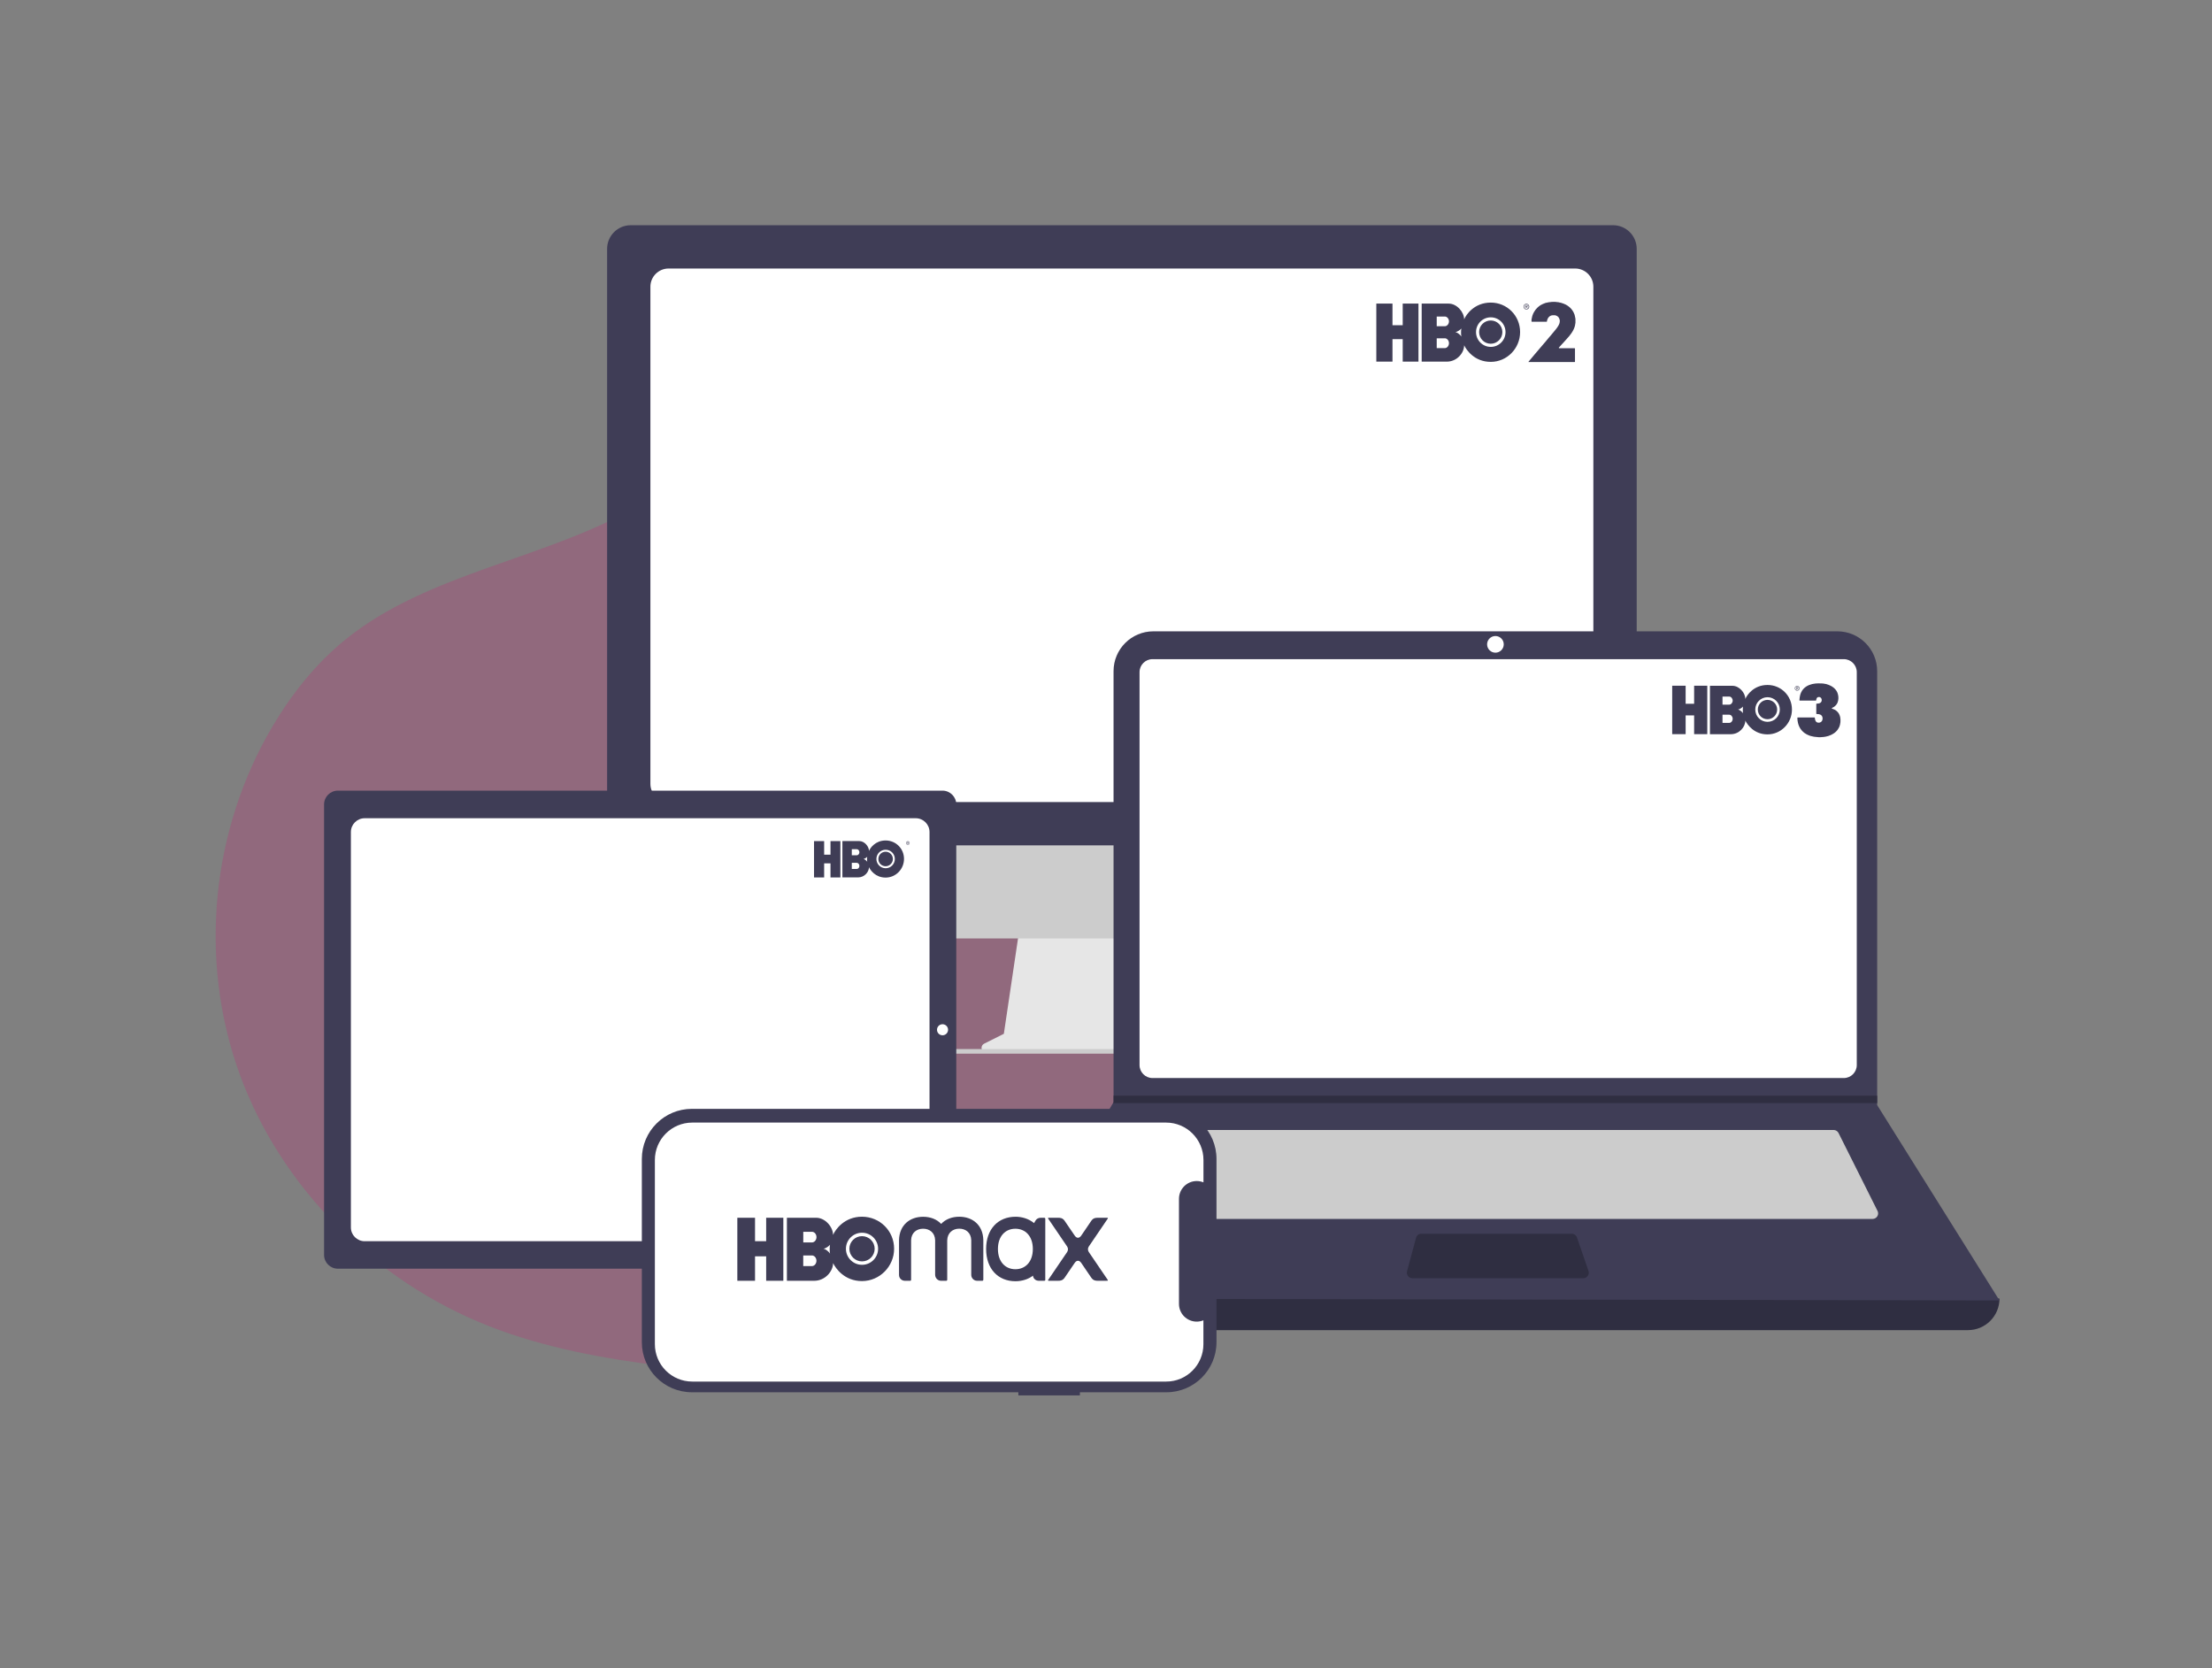 <svg width="240" height="181" viewBox="0 0 240 181" fill="none" xmlns="http://www.w3.org/2000/svg">
<rect x="0" y="0" width="240" height="181" fill="#808080" stroke="none"/>
<path opacity="0.18" d="M69.316 54.84C59.212 60.711 46.464 62.085 37.451 69.408C34.27 71.995 31.703 75.227 29.632 78.698C22.909 89.989 21.529 104.079 25.948 116.376C30.367 128.672 40.516 138.956 53.077 143.879C59.083 146.234 65.529 147.395 71.961 148.201C83.825 149.692 95.819 150.04 107.761 149.234C115.309 148.724 123.277 147.576 129.083 142.93C132.954 139.834 135.477 135.46 137.425 131.008C142.696 118.892 144.329 105.608 142.129 92.647C140.787 84.808 138.012 77.137 133.438 70.518C125.741 59.376 113.632 52.059 101.225 46.498C96.354 44.324 90.129 40.531 84.696 42.724C78.987 45.047 74.754 51.679 69.316 54.84Z" fill="#E20074"/>
<path d="M136.548 113.208L134.161 112.201L132.522 100.221H110.69L108.916 112.156L106.78 113.227C106.528 113.35 106.425 113.659 106.554 113.911C106.638 114.085 106.819 114.195 107.006 114.195H136.361C136.638 114.195 136.87 113.969 136.87 113.685C136.857 113.472 136.735 113.285 136.548 113.208Z" fill="#E6E6E6"/>
<path d="M175.348 101.814H68.09C66.916 101.814 65.967 100.86 65.967 99.692V84.569H177.464V99.692C177.471 100.86 176.522 101.814 175.348 101.814Z" fill="#CCCCCC"/>
<path d="M177.581 91.711H65.871V26.995C65.871 25.582 67.019 24.434 68.432 24.434H175.019C176.432 24.434 177.581 25.582 177.581 26.995V91.711Z" fill="#3F3D56"/>
<path d="M170.91 87.015H72.543C71.452 87.015 70.568 86.131 70.568 85.04V31.105C70.568 30.015 71.452 29.131 72.543 29.131H170.904C171.994 29.131 172.878 30.015 172.878 31.105V85.04C172.884 86.131 172.001 87.015 170.91 87.015Z" fill="white"/>
<path d="M169.981 114.311H74.736C74.6 114.311 74.484 114.202 74.484 114.06C74.484 113.924 74.594 113.808 74.736 113.808H169.981C170.117 113.808 170.233 113.918 170.233 114.06C170.233 114.195 170.123 114.311 169.981 114.311Z" fill="#CCCCCC"/>
<path d="M213.523 144.305H111.574C109.684 144.305 108.155 142.776 108.155 140.886C145.11 136.589 181.374 136.589 216.942 140.886C216.942 142.776 215.413 144.305 213.523 144.305Z" fill="#2F2E41"/>
<path d="M216.942 141.085L108.155 140.885L120.761 119.672L120.819 119.569V72.814C120.819 70.427 122.755 68.492 125.142 68.492H199.348C201.735 68.492 203.671 70.427 203.671 72.814V119.892L216.942 141.085Z" fill="#3F3D56"/>
<path d="M125.045 71.511C124.271 71.511 123.639 72.143 123.639 72.917V115.55C123.639 116.324 124.271 116.956 125.045 116.956H200.052C200.826 116.956 201.458 116.324 201.458 115.55V72.917C201.458 72.143 200.826 71.511 200.052 71.511H125.045Z" fill="white"/>
<path d="M125.361 122.589C125.129 122.589 124.909 122.724 124.812 122.937L120.929 131.382C120.787 131.685 120.922 132.04 121.225 132.182C121.303 132.221 121.393 132.24 121.477 132.24H203.174C203.509 132.24 203.774 131.969 203.774 131.64C203.774 131.543 203.754 131.453 203.709 131.369L199.483 122.924C199.38 122.718 199.174 122.589 198.941 122.589H125.361Z" fill="#CCCCCC"/>
<path d="M162.252 70.808C162.751 70.808 163.155 70.403 163.155 69.905C163.155 69.406 162.751 69.001 162.252 69.001C161.753 69.001 161.349 69.406 161.349 69.905C161.349 70.403 161.753 70.808 162.252 70.808Z" fill="white"/>
<path d="M154.219 133.847C153.948 133.847 153.71 134.027 153.639 134.292L152.665 137.911C152.581 138.234 152.768 138.563 153.09 138.653C153.142 138.666 153.194 138.673 153.245 138.673H171.781C172.116 138.673 172.381 138.402 172.381 138.073C172.381 138.008 172.368 137.937 172.348 137.873L171.097 134.253C171.013 134.008 170.781 133.847 170.529 133.847H154.219Z" fill="#2F2E41"/>
<path d="M203.671 118.866V119.672H120.768L120.826 119.569V118.866H203.671Z" fill="#2F2E41"/>
<path d="M91.206 137.795C91.206 138.04 91.406 138.24 91.651 138.24H96.432C96.677 138.24 96.877 138.047 96.877 137.801C96.877 137.75 96.871 137.692 96.852 137.64H102.258C103.084 137.64 103.755 136.969 103.755 136.143V87.272C103.755 86.447 103.084 85.776 102.258 85.776H36.658C35.832 85.776 35.161 86.447 35.161 87.272V136.143C35.161 136.969 35.832 137.64 36.658 137.64H84.51C84.426 137.872 84.542 138.124 84.774 138.208C84.826 138.227 84.877 138.234 84.935 138.234H89.716C89.961 138.234 90.161 138.04 90.161 137.795C90.161 137.743 90.155 137.685 90.135 137.634H91.239C91.219 137.692 91.206 137.743 91.206 137.795Z" fill="#3F3D56"/>
<path d="M100.845 133.163C100.845 133.988 100.175 134.659 99.349 134.659H39.568C38.742 134.659 38.071 133.988 38.071 133.163V90.266C38.071 89.44 38.742 88.769 39.568 88.769H99.355C100.181 88.769 100.852 89.44 100.852 90.266V133.163" fill="white"/>
<path d="M102.264 112.318C102.595 112.318 102.864 112.049 102.864 111.718C102.864 111.386 102.595 111.118 102.264 111.118C101.933 111.118 101.664 111.386 101.664 111.718C101.664 112.049 101.933 112.318 102.264 112.318Z" fill="white"/>
<path d="M117.168 151.388V151.046H126.555C129.555 151.046 131.988 148.614 131.988 145.614V125.73C131.988 122.73 129.555 120.298 126.555 120.298H75.071C72.071 120.298 69.639 122.73 69.639 125.73V145.614C69.639 148.614 72.071 151.046 75.071 151.046H110.491V151.388H117.168Z" fill="#3F3D56"/>
<path d="M130.569 145.834V143.24C129.582 143.64 128.459 143.169 128.059 142.182C127.962 141.95 127.917 141.705 127.917 141.453V130.059C127.917 128.995 128.782 128.13 129.846 128.13C130.098 128.13 130.343 128.182 130.575 128.272V125.847C130.575 123.608 128.762 121.788 126.517 121.788H75.111C72.872 121.788 71.053 123.601 71.053 125.847V145.827C71.053 148.066 72.866 149.885 75.111 149.885H126.524C128.756 149.892 130.569 148.072 130.569 145.834Z" fill="white"/>
<path d="M106.69 134.527C106.691 134.532 106.69 138.833 106.69 138.833C106.69 138.891 106.651 138.949 106.594 138.949H106.007C105.665 138.95 105.38 138.658 105.379 138.312V134.543C105.353 133.727 104.779 133.296 104.074 133.298C103.37 133.299 102.797 133.748 102.773 134.564V138.838C102.773 138.896 102.732 138.949 102.675 138.949H102.089C101.746 138.95 101.461 138.644 101.461 138.298V134.548C101.434 133.733 100.86 133.302 100.156 133.303C99.451 133.304 98.878 133.737 98.854 134.552V138.844C98.854 138.901 98.814 138.949 98.757 138.949H98.17C97.827 138.95 97.544 138.669 97.544 138.323C97.544 138.323 97.543 134.546 97.544 134.543C97.578 132.888 98.733 132.009 100.154 132.007C100.934 132.006 101.635 132.269 102.114 132.78C102.593 132.268 103.293 132.003 104.073 132.002C105.493 132 106.65 132.874 106.69 134.527Z" fill="#3F3D56"/>
<path d="M120.197 138.867C120.221 138.901 120.195 138.947 120.153 138.947L119.105 138.95C118.86 138.95 118.62 138.92 118.408 138.623L117.337 137.047C117.253 136.924 117.131 136.777 116.958 136.777C116.785 136.777 116.664 136.924 116.58 137.047L115.508 138.623C115.296 138.92 115.057 138.95 114.811 138.95H113.764C113.722 138.95 113.696 138.901 113.719 138.867L115.786 135.826C115.846 135.737 115.875 135.634 115.874 135.531C115.875 135.428 115.846 135.325 115.786 135.237L113.719 132.196C113.696 132.161 113.722 132.115 113.764 132.115H114.811C115.057 132.114 115.296 132.142 115.508 132.439L116.58 134.015C116.664 134.139 116.786 134.285 116.958 134.285C117.131 134.285 117.253 134.139 117.337 134.015L118.408 132.439C118.62 132.142 118.86 132.114 119.105 132.115H120.153C120.195 132.115 120.221 132.161 120.197 132.196L118.131 135.237C118.071 135.325 118.042 135.428 118.043 135.531C118.042 135.634 118.071 135.737 118.131 135.826L120.197 138.867Z" fill="#3F3D56"/>
<path d="M113.308 132.115H112.895C112.669 132.115 112.46 132.235 112.347 132.429L112.194 132.695C111.601 132.197 110.832 132.003 110.196 132.003C108.274 132.003 106.994 133.357 106.994 135.501C106.994 137.663 108.295 139 110.181 139C110.903 139 111.618 138.762 112.076 138.393C112.102 138.717 112.374 138.95 112.707 138.95H113.305C113.364 138.95 113.411 138.925 113.411 138.867L113.414 132.22C113.414 132.161 113.366 132.115 113.308 132.115ZM110.168 137.697C109.075 137.697 108.274 136.886 108.274 135.501C108.274 134.116 109.075 133.305 110.168 133.305C111.261 133.305 112.062 134.116 112.062 135.501C112.062 136.886 111.261 137.697 110.168 137.697Z" fill="#3F3D56"/>
<path d="M83.129 134.657H81.92V132.114H80V138.95H81.92V136.297H83.129V138.95H84.991V132.114H83.129V134.657Z" fill="#3F3D56"/>
<path d="M93.526 132C91.608 131.998 90.627 133.407 90.385 133.975C90.387 133.122 89.544 132.115 88.557 132.114H85.378V138.949L88.342 138.95C89.537 138.95 90.387 137.918 90.389 137.033C90.662 137.59 91.608 138.984 93.526 138.983C95.447 138.983 97.011 137.392 97.01 135.476C97.01 133.521 95.447 132.002 93.526 132ZM88.094 137.357H87.151V136.202H88.094C88.368 136.202 88.584 136.472 88.584 136.78C88.584 137.087 88.368 137.357 88.094 137.357ZM88.097 134.791H87.155V133.636H88.097C88.371 133.636 88.588 133.905 88.588 134.213C88.588 134.521 88.371 134.791 88.097 134.791ZM89.352 135.478C89.568 135.45 89.928 135.204 90.055 135.047C90.01 135.242 90.007 135.806 90.059 136.001C89.914 135.778 89.572 135.505 89.352 135.478ZM93.528 137.218C92.564 137.218 91.782 136.439 91.782 135.478C91.782 134.517 92.564 133.738 93.528 133.738C94.492 133.738 95.273 134.517 95.273 135.478C95.273 136.439 94.491 137.218 93.528 137.218Z" fill="#3F3D56"/>
<path d="M93.528 134.11C92.77 134.11 92.156 134.722 92.156 135.478C92.156 136.233 92.77 136.846 93.528 136.846C94.285 136.846 94.9 136.233 94.9 135.478C94.9 134.722 94.285 134.11 93.528 134.11Z" fill="#3F3D56"/>
<path fill-rule="evenodd" clip-rule="evenodd" d="M91.18 95.195H90.109V93.666H89.419V95.195H88.322V91.253H89.419V92.724H90.109V91.253H91.18V95.195ZM96.09 95.208C97.187 95.208 98.084 94.298 98.084 93.182C98.084 92.053 97.187 91.182 96.09 91.182C94.98 91.182 94.419 91.989 94.284 92.318C94.284 91.834 93.8 91.247 93.232 91.247H91.4V95.189H93.103C93.793 95.189 94.284 94.595 94.284 94.079C94.432 94.401 94.98 95.208 96.09 95.208ZM92.961 93.608C93.116 93.608 93.245 93.763 93.245 93.937C93.245 94.124 93.116 94.272 92.961 94.272H92.419V93.608H92.961ZM92.961 92.13C93.116 92.13 93.245 92.285 93.245 92.46C93.245 92.634 93.116 92.789 92.961 92.789H92.419V92.13H92.961ZM93.684 93.189C93.813 93.182 94.019 93.034 94.097 92.95C94.064 93.053 94.064 93.389 94.097 93.492C94.006 93.363 93.813 93.208 93.684 93.189ZM95.09 93.189C95.09 92.634 95.535 92.189 96.09 92.189C96.645 92.189 97.09 92.634 97.09 93.189C97.09 93.743 96.645 94.195 96.09 94.195C95.535 94.195 95.09 93.743 95.09 93.189ZM96.09 93.976C96.516 93.976 96.877 93.627 96.877 93.189C96.877 92.75 96.516 92.401 96.09 92.401C95.651 92.401 95.303 92.75 95.303 93.189C95.296 93.627 95.651 93.976 96.09 93.976Z" fill="#3F3D56"/>
<path d="M98.348 91.46C98.348 91.369 98.419 91.298 98.503 91.298C98.587 91.298 98.657 91.369 98.657 91.46C98.657 91.55 98.587 91.621 98.503 91.621C98.419 91.621 98.348 91.55 98.348 91.46ZM98.503 91.653C98.606 91.653 98.696 91.569 98.696 91.46C98.696 91.35 98.606 91.266 98.503 91.266C98.399 91.266 98.309 91.35 98.309 91.46C98.309 91.569 98.399 91.653 98.503 91.653ZM98.464 91.472H98.503L98.561 91.569H98.599L98.535 91.472C98.567 91.466 98.593 91.453 98.593 91.415C98.593 91.369 98.567 91.35 98.516 91.35H98.432V91.569H98.464V91.472ZM98.464 91.447V91.376H98.509C98.535 91.376 98.554 91.382 98.554 91.408C98.554 91.44 98.528 91.447 98.503 91.447H98.464Z" fill="#3F3D56"/>
<path d="M198.742 76.859C198.762 76.873 198.768 76.879 198.781 76.885C198.839 76.905 198.904 76.93 198.962 76.95C199.078 76.989 199.174 77.053 199.265 77.13C199.355 77.208 199.439 77.298 199.504 77.401C199.575 77.524 199.626 77.653 199.658 77.795C199.697 77.976 199.697 78.163 199.684 78.35C199.678 78.44 199.658 78.531 199.639 78.614C199.613 78.705 199.587 78.802 199.549 78.885C199.51 78.969 199.465 79.047 199.413 79.124C199.291 79.305 199.136 79.453 198.955 79.569C198.858 79.634 198.755 79.685 198.652 79.737C198.471 79.827 198.278 79.879 198.084 79.918C197.936 79.95 197.781 79.963 197.633 79.969C197.536 79.976 197.439 79.989 197.349 79.982C197.174 79.969 197.007 79.95 196.833 79.93C196.736 79.918 196.639 79.892 196.542 79.866C196.484 79.853 196.426 79.84 196.374 79.821C196.304 79.795 196.239 79.769 196.168 79.737C196.116 79.718 196.071 79.692 196.02 79.666C195.942 79.621 195.871 79.582 195.8 79.531C195.684 79.447 195.581 79.35 195.491 79.247C195.374 79.118 195.278 78.969 195.207 78.808C195.149 78.685 195.11 78.556 195.078 78.421C195.033 78.253 195.02 78.079 195.013 77.905C195.013 77.847 195.02 77.834 195.078 77.834C195.665 77.834 196.258 77.834 196.845 77.834C196.897 77.834 196.91 77.84 196.91 77.892C196.916 77.995 196.936 78.092 196.974 78.182C197.033 78.311 197.129 78.389 197.271 78.401C197.387 78.414 197.497 78.389 197.594 78.311C197.658 78.26 197.704 78.195 197.723 78.118C197.762 77.982 197.762 77.847 197.697 77.711C197.652 77.621 197.581 77.556 197.484 77.518C197.368 77.472 197.252 77.466 197.129 77.466C197.071 77.466 197.065 77.453 197.065 77.401C197.065 77.066 197.065 76.731 197.065 76.395C197.065 76.35 197.078 76.343 197.116 76.337C197.187 76.331 197.252 76.324 197.323 76.318C197.413 76.305 197.491 76.272 197.555 76.208C197.594 76.169 197.62 76.124 197.639 76.072C197.665 75.989 197.665 75.905 197.639 75.827C197.613 75.75 197.568 75.692 197.497 75.653C197.42 75.608 197.342 75.614 197.265 75.627C197.207 75.64 197.162 75.672 197.129 75.724C197.084 75.789 197.065 75.859 197.058 75.937C197.052 76.008 197.052 76.008 196.981 76.008C196.426 76.008 195.865 76.008 195.31 76.008C195.233 76.008 195.233 76.008 195.239 75.93C195.252 75.782 195.265 75.634 195.297 75.492C195.323 75.35 195.374 75.208 195.439 75.079C195.504 74.95 195.581 74.827 195.684 74.724C195.762 74.64 195.852 74.563 195.949 74.498C196.058 74.427 196.168 74.363 196.291 74.318C196.368 74.285 196.452 74.266 196.529 74.24C196.568 74.227 196.607 74.214 196.645 74.208C196.852 74.163 197.065 74.137 197.278 74.137C197.445 74.137 197.613 74.137 197.774 74.15C197.897 74.163 198.026 74.189 198.149 74.214C198.233 74.234 198.316 74.266 198.4 74.298C198.484 74.331 198.568 74.363 198.645 74.408C198.884 74.531 199.091 74.705 199.239 74.924C199.316 75.04 199.374 75.163 199.407 75.298C199.452 75.453 199.471 75.608 199.465 75.763C199.458 75.911 199.433 76.059 199.381 76.201C199.297 76.421 199.149 76.582 198.955 76.705C198.897 76.743 198.833 76.769 198.768 76.802C198.781 76.834 198.762 76.847 198.742 76.859Z" fill="#3F3D56"/>
<path fill-rule="evenodd" clip-rule="evenodd" d="M185.238 79.647H183.812V77.614H182.89V79.647H181.432V74.395H182.89V76.35H183.812V74.395H185.238V79.647ZM191.774 79.672C193.232 79.672 194.425 78.46 194.425 76.976C194.425 75.472 193.232 74.311 191.774 74.311C190.296 74.311 189.548 75.389 189.367 75.827C189.367 75.176 188.716 74.401 187.967 74.401H185.528V79.653H187.793C188.716 79.653 189.367 78.866 189.367 78.176C189.574 78.595 190.296 79.672 191.774 79.672ZM187.612 77.537C187.825 77.537 187.993 77.743 187.993 77.976C187.993 78.221 187.825 78.427 187.612 78.427H186.89V77.537H187.612ZM187.612 75.569C187.825 75.569 187.993 75.776 187.993 76.008C187.993 76.24 187.825 76.447 187.612 76.447H186.89V75.569H187.612ZM188.574 76.976C188.741 76.963 189.019 76.769 189.122 76.653C189.083 76.795 189.083 77.24 189.122 77.376C189.006 77.208 188.741 77.008 188.574 76.976ZM190.445 76.976C190.445 76.24 191.038 75.64 191.774 75.64C192.509 75.64 193.109 76.234 193.109 76.976C193.109 77.718 192.516 78.311 191.774 78.311C191.038 78.311 190.445 77.718 190.445 76.976ZM191.774 78.027C192.341 78.027 192.819 77.563 192.819 76.976C192.819 76.389 192.341 75.93 191.774 75.93C191.186 75.93 190.722 76.395 190.722 76.976C190.722 77.563 191.186 78.027 191.774 78.027Z" fill="#3F3D56"/>
<path d="M194.787 74.672C194.787 74.55 194.877 74.46 194.993 74.46C195.11 74.46 195.2 74.55 195.2 74.672C195.2 74.795 195.11 74.885 194.993 74.885C194.877 74.892 194.787 74.801 194.787 74.672ZM194.993 74.93C195.129 74.93 195.251 74.821 195.251 74.672C195.251 74.524 195.135 74.414 194.993 74.414C194.851 74.414 194.735 74.524 194.735 74.672C194.735 74.821 194.851 74.93 194.993 74.93ZM194.942 74.698H194.993L195.071 74.827H195.122L195.039 74.698C195.084 74.692 195.116 74.672 195.116 74.614C195.116 74.556 195.084 74.53 195.013 74.53H194.903V74.827H194.948V74.698H194.942ZM194.942 74.659V74.569H195C195.032 74.569 195.064 74.576 195.064 74.614C195.064 74.659 195.032 74.659 194.993 74.659H194.942Z" fill="#3F3D56"/>
<path fill-rule="evenodd" clip-rule="evenodd" d="M153.903 39.234H152.193V36.795H151.083V39.234H149.329V32.937H151.083V35.285H152.193V32.937H153.903V39.234ZM161.748 39.259C163.503 39.259 164.929 37.801 164.929 36.027C164.929 34.227 163.496 32.827 161.748 32.827C159.974 32.827 159.077 34.117 158.858 34.647C158.858 33.866 158.077 32.937 157.174 32.937H154.251V39.234H156.974C158.083 39.234 158.858 38.285 158.858 37.459C159.103 37.969 159.974 39.259 161.748 39.259ZM156.754 36.698C157.006 36.698 157.212 36.943 157.212 37.227C157.212 37.524 157.006 37.769 156.754 37.769H155.883V36.705H156.754V36.698ZM156.754 34.337C157.006 34.337 157.212 34.582 157.212 34.866C157.212 35.15 157.006 35.395 156.754 35.395H155.883V34.343H156.754V34.337ZM157.903 36.027C158.109 36.014 158.438 35.782 158.561 35.64C158.509 35.808 158.509 36.343 158.561 36.511C158.425 36.305 158.109 36.059 157.903 36.027ZM160.148 36.027C160.148 35.143 160.864 34.427 161.748 34.427C162.632 34.427 163.348 35.143 163.348 36.027C163.348 36.917 162.632 37.634 161.748 37.634C160.864 37.634 160.148 36.917 160.148 36.027ZM161.748 37.292C162.425 37.292 163.006 36.73 163.006 36.027C163.006 35.324 162.432 34.769 161.748 34.769C161.045 34.769 160.483 35.324 160.483 36.027C160.483 36.73 161.045 37.292 161.748 37.292Z" fill="#3F3D56"/>
<path d="M165.361 33.266C165.361 33.117 165.47 33.008 165.612 33.008C165.748 33.008 165.858 33.117 165.858 33.266C165.858 33.414 165.748 33.524 165.612 33.524C165.47 33.524 165.361 33.414 165.361 33.266ZM165.612 33.575C165.78 33.575 165.922 33.446 165.922 33.266C165.922 33.092 165.78 32.956 165.612 32.956C165.445 32.956 165.303 33.085 165.303 33.266C165.303 33.446 165.445 33.575 165.612 33.575ZM165.548 33.291H165.612L165.703 33.446H165.761L165.664 33.291C165.716 33.285 165.754 33.259 165.754 33.195C165.754 33.124 165.716 33.092 165.632 33.092H165.496V33.446H165.548V33.291ZM165.548 33.246V33.137H165.619C165.658 33.137 165.696 33.143 165.696 33.188C165.696 33.24 165.658 33.246 165.612 33.246H165.548Z" fill="#3F3D56"/>
<path d="M165.827 39.272C165.852 39.24 165.865 39.221 165.878 39.201C165.969 39.098 166.059 38.995 166.143 38.885C166.272 38.73 166.401 38.576 166.53 38.421C166.665 38.259 166.807 38.092 166.949 37.93C167.065 37.788 167.181 37.647 167.304 37.511C167.433 37.356 167.569 37.201 167.704 37.047C167.82 36.911 167.93 36.776 168.04 36.64C168.111 36.556 168.181 36.472 168.259 36.389C168.343 36.285 168.427 36.182 168.517 36.079C168.588 35.989 168.665 35.905 168.736 35.814C168.859 35.672 168.969 35.524 169.065 35.363C169.104 35.292 169.149 35.221 169.175 35.143C169.194 35.092 169.214 35.04 169.22 34.982C169.227 34.924 169.24 34.866 169.24 34.808C169.22 34.569 169.117 34.35 168.846 34.24C168.788 34.214 168.717 34.195 168.652 34.201C168.594 34.208 168.53 34.201 168.472 34.201C168.285 34.208 168.13 34.292 168.014 34.434C167.949 34.511 167.904 34.601 167.878 34.698C167.865 34.756 167.833 34.808 167.84 34.872C167.84 34.898 167.827 34.905 167.801 34.905C167.788 34.905 167.781 34.905 167.769 34.905C167.259 34.905 166.743 34.905 166.233 34.905C166.227 34.905 166.214 34.905 166.207 34.905C166.175 34.905 166.169 34.898 166.169 34.866C166.169 34.801 166.162 34.737 166.169 34.672C166.181 34.595 166.201 34.524 166.214 34.447C166.227 34.395 166.24 34.337 166.252 34.285C166.259 34.253 166.272 34.221 166.285 34.188C166.33 34.066 166.375 33.95 166.446 33.84C166.543 33.679 166.652 33.524 166.788 33.395C166.898 33.285 167.014 33.195 167.143 33.111C167.214 33.066 167.298 33.027 167.375 32.989C167.472 32.943 167.569 32.911 167.665 32.872C167.698 32.859 167.73 32.853 167.769 32.846C167.827 32.834 167.891 32.834 167.949 32.808C168.027 32.776 168.111 32.795 168.188 32.776C168.375 32.737 168.569 32.756 168.756 32.75C168.788 32.75 168.82 32.756 168.852 32.763C168.911 32.769 168.962 32.776 169.02 32.782C169.065 32.782 169.104 32.782 169.143 32.801C169.149 32.801 169.156 32.808 169.162 32.808C169.227 32.821 169.291 32.827 169.356 32.846C169.407 32.859 169.452 32.872 169.498 32.892C169.556 32.911 169.614 32.93 169.665 32.95C169.743 32.982 169.827 33.014 169.898 33.053C170.123 33.176 170.323 33.33 170.491 33.524C170.588 33.64 170.672 33.763 170.736 33.898C170.775 33.982 170.807 34.059 170.84 34.143C170.859 34.195 170.865 34.253 170.878 34.305C170.898 34.389 170.91 34.479 170.93 34.563C170.93 34.582 170.936 34.595 170.936 34.614C170.936 34.743 170.943 34.879 170.936 35.008C170.93 35.098 170.911 35.188 170.891 35.279C170.891 35.292 170.885 35.305 170.885 35.318C170.878 35.343 170.872 35.369 170.865 35.395C170.852 35.44 170.84 35.479 170.827 35.517C170.794 35.621 170.743 35.718 170.698 35.814C170.588 36.04 170.433 36.24 170.278 36.44C170.201 36.537 170.117 36.627 170.033 36.718C169.93 36.834 169.833 36.943 169.73 37.059C169.652 37.143 169.569 37.227 169.491 37.318C169.394 37.427 169.291 37.537 169.194 37.647C169.181 37.659 169.162 37.679 169.149 37.692C169.13 37.711 169.123 37.73 169.136 37.75C169.143 37.769 169.162 37.776 169.181 37.776C169.201 37.776 169.214 37.776 169.233 37.776C169.756 37.776 170.278 37.776 170.807 37.776C170.885 37.776 170.885 37.776 170.885 37.853C170.885 38.298 170.885 38.743 170.885 39.195C170.885 39.201 170.885 39.208 170.885 39.208C170.885 39.279 170.885 39.279 170.814 39.279C170.02 39.279 169.233 39.279 168.44 39.279C167.594 39.279 166.743 39.279 165.898 39.279C165.885 39.272 165.859 39.272 165.827 39.272Z" fill="#3F3D56"/>
</svg>
